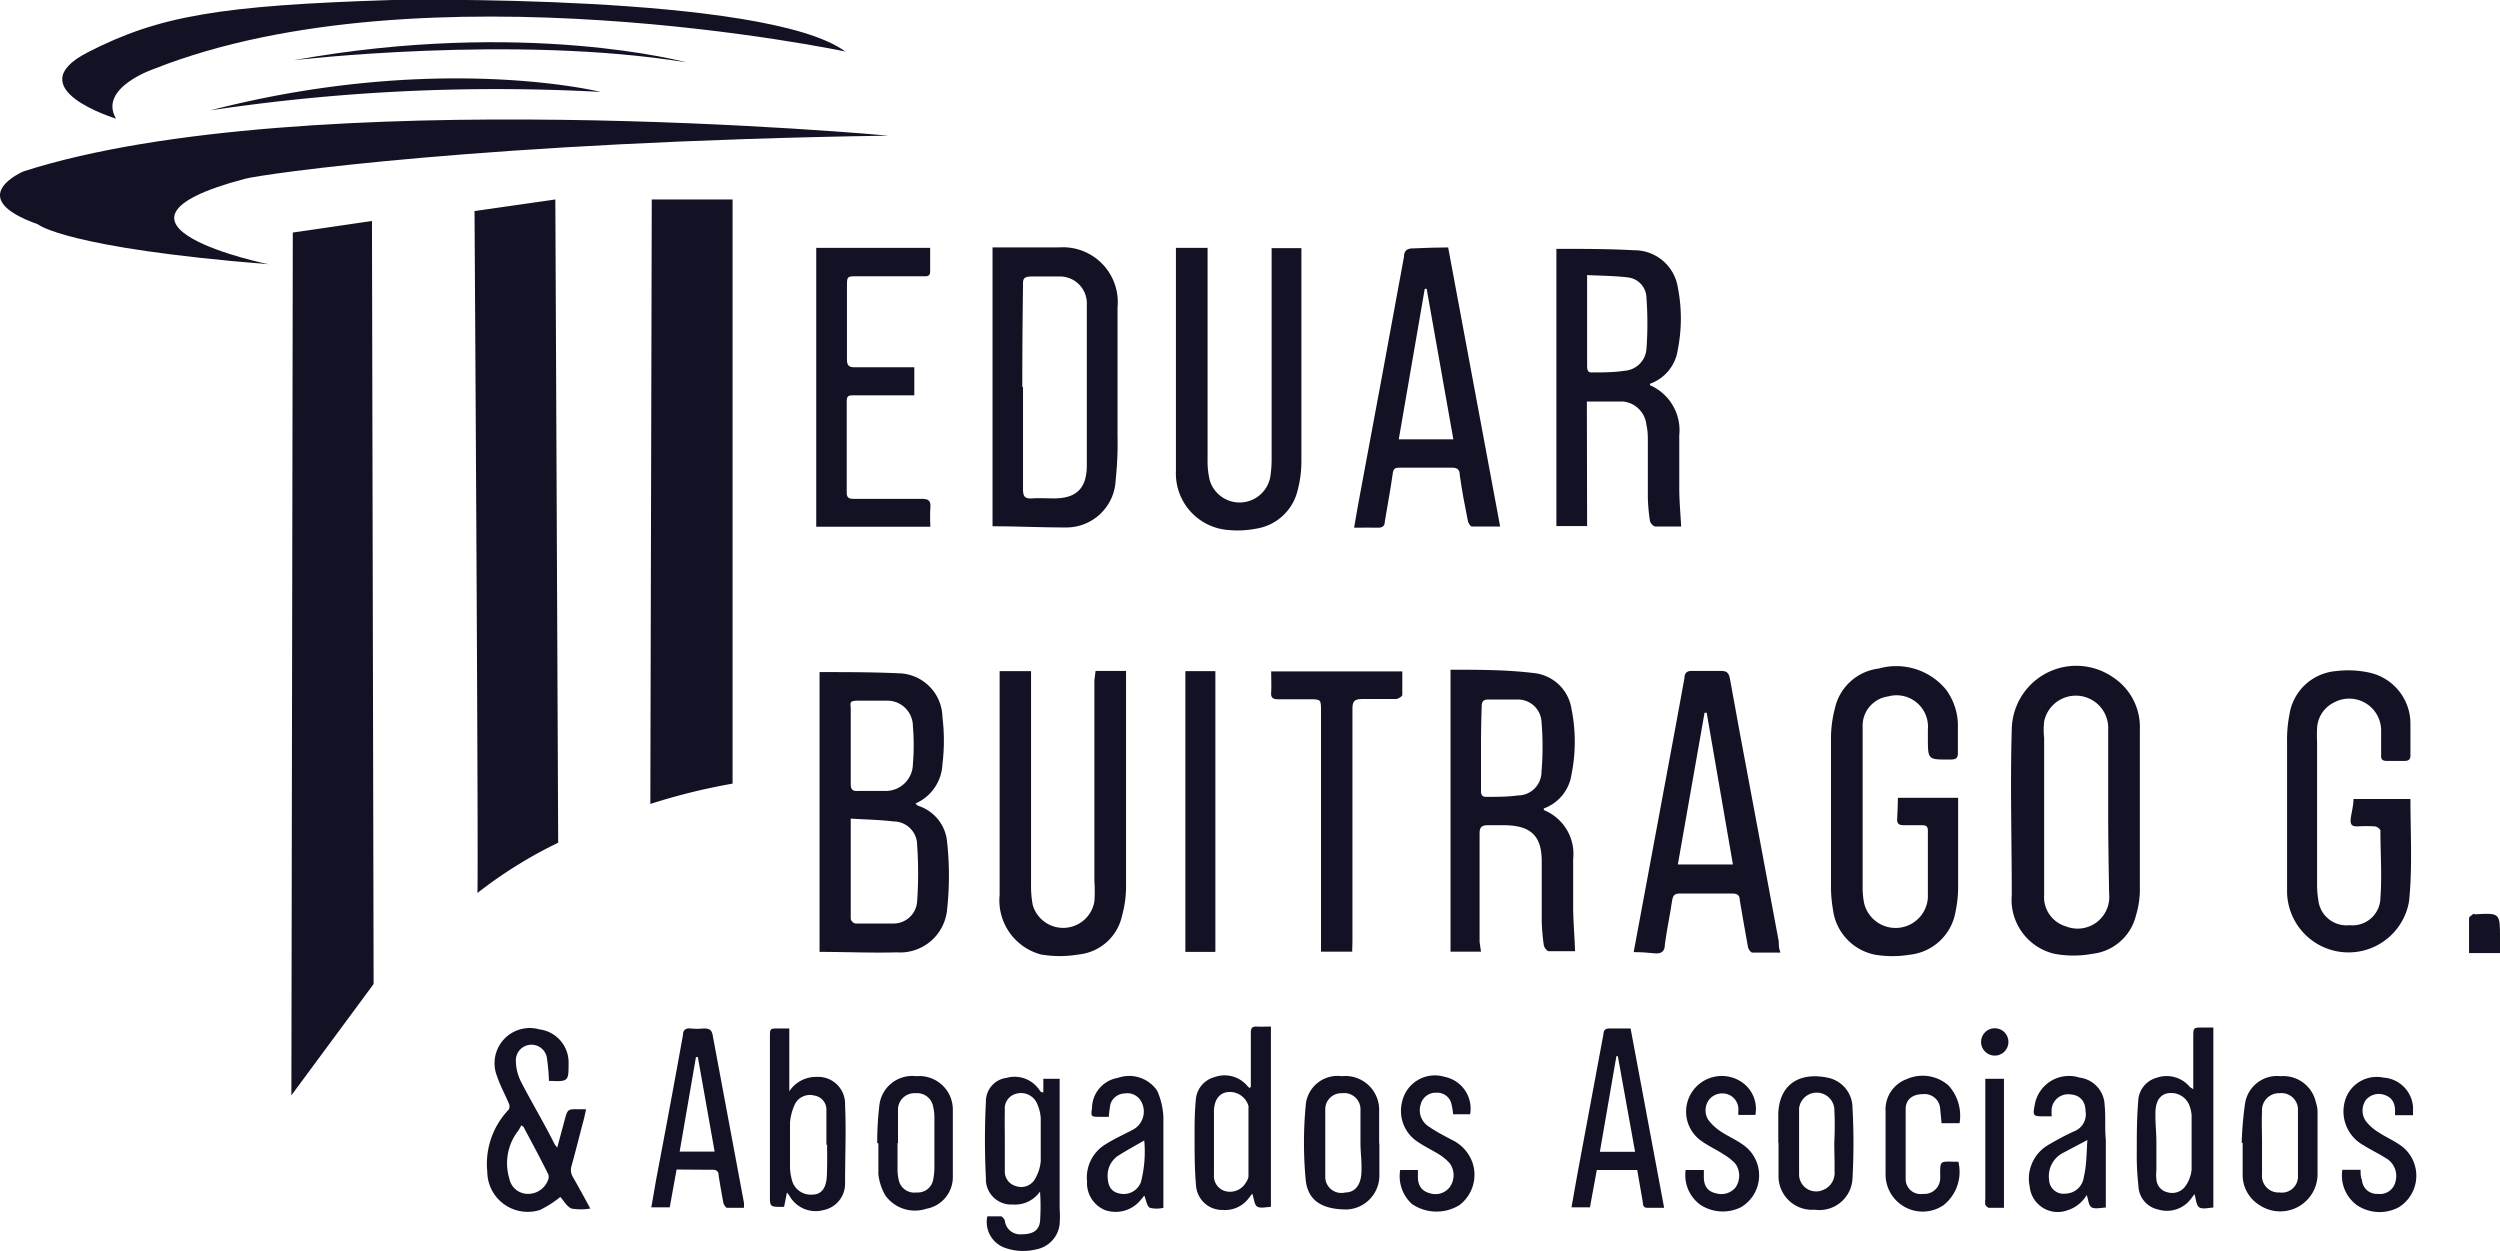 <svg xmlns="http://www.w3.org/2000/svg" viewBox="0 0 105.79 52.93"><defs><style>.cls-1{fill:#121224;}</style></defs><g id="TEXTO"><path class="cls-1" d="M31,8.44V33.16a26,26,0,0,0-3.48.86c0-.28.06-25.58.06-25.58Z"/><path class="cls-1" d="M23.5,8.44s.12,27,.12,27.22a18.89,18.89,0,0,0-3.42,2.13c.06.15-.12-28.86-.12-28.86Z"/><polygon class="cls-1" points="15.74 9.35 12.39 9.84 12.33 46.35 15.81 41.64 15.74 9.35"/><path class="cls-1" d="M37.59,5.74S12.86,3.45,1,7.25c0,0-2.61,1.1.6,2.24,0,0,1.14,1,9.75,1.69,0,0-8.24-1.69-1-3.61C11.07,7.37,20.52,6,37.59,5.74Z"/><path class="cls-1" d="M29.05,2.64S22.22.78,12.42,2.55C12.42,2.55,21.76,1.45,29.05,2.64Z"/><path class="cls-1" d="M25.42,3.89S18.54,2.18,8.9,4.67A81.65,81.65,0,0,1,25.42,3.89Z"/><path class="cls-1" d="M35.77,2.18S17.92-1.59,6.53,2.91c0,0-2.39.8-1.62,2.11,0,0-4.2-1.27-1.19-2.81S9.3.23,16.6,0C16.6,0,32.41-.29,35.77,2.18Z"/><path class="cls-1" d="M34.68,40.28V28.44l0,0c1.11,0,2.22,0,3.32.05a1.89,1.89,0,0,1,1.88,1.85,8.19,8.19,0,0,1,0,2A1.9,1.9,0,0,1,38.74,34s.08.09.12.1a1.77,1.77,0,0,1,1.22,1.55,13.2,13.2,0,0,1,0,2.81,2,2,0,0,1-2.14,1.84C36.87,40.33,35.79,40.28,34.68,40.28ZM36,34.64c0,1.48,0,2.87,0,4.25a.27.27,0,0,0,.2.19c.54,0,1.08,0,1.61,0a1,1,0,0,0,1-.95,17,17,0,0,0,0-2.37,1,1,0,0,0-1-1C37.22,34.69,36.63,34.68,36,34.64Zm0-3.12c0,.55,0,1.1,0,1.65,0,.23.07.32.31.3.39,0,.78,0,1.17,0a1.15,1.15,0,0,0,1.15-1.14,9.5,9.5,0,0,0,0-1.6,1.08,1.08,0,0,0-1.11-1.08c-.4,0-.8,0-1.2,0s-.33.09-.32.33C36,30.45,36,31,36,31.52Z"/><path class="cls-1" d="M62.67,40.27H61.38V28.34c1.18,0,2.36,0,3.52.14A1.8,1.8,0,0,1,66.5,30a7,7,0,0,1,0,2.77,1.81,1.81,0,0,1-1.17,1.44.24.24,0,0,0,0,.07,2,2,0,0,1,1.24,2.07c0,.69,0,1.37,0,2s.06,1.25.08,1.9c-.33,0-.72,0-1.11,0-.08,0-.19-.15-.21-.24a9,9,0,0,1-.09-1c0-.85,0-1.71,0-2.56,0-1.09-.47-1.51-1.55-1.53-.25,0-.5,0-.74,0s-.34.08-.34.34c0,1.53,0,3.07,0,4.6Zm0-8.65v1.8c0,.16,0,.3.22.3.45,0,.9,0,1.34-.06a1,1,0,0,0,1-1,12.63,12.63,0,0,0,0-2.13,1,1,0,0,0-1-.93c-.41,0-.82,0-1.24,0-.21,0-.29.07-.29.29C62.68,30.45,62.67,31,62.67,31.62Z"/><path class="cls-1" d="M90.55,34.3c0,1.15,0,2.31,0,3.46a4,4,0,0,1-.17,1,2.14,2.14,0,0,1-1.83,1.6,4.41,4.41,0,0,1-1.62,0,2.35,2.35,0,0,1-1.8-2.49c0-2.34-.07-4.69,0-7a2.73,2.73,0,0,1,4.27-2.22,2.52,2.52,0,0,1,1.15,2.22c0,1.17,0,2.33,0,3.49Zm-1.34.06h0c0-1.21,0-2.41,0-3.62a1.37,1.37,0,0,0-2.71-.21,3.21,3.21,0,0,0,0,.7q0,2.16,0,4.32c0,.78,0,1.55,0,2.32a1.29,1.29,0,0,0,.92,1.33,1.34,1.34,0,0,0,1.83-1.38C89.23,36.67,89.21,35.51,89.21,34.36Z"/><path class="cls-1" d="M80.31,33.76h2.55c0,.12,0,.22,0,.33,0,1.13,0,2.26,0,3.39a5.13,5.13,0,0,1-.11,1.1,2.2,2.2,0,0,1-1.94,1.82,4.47,4.47,0,0,1-1.46,0,2.23,2.23,0,0,1-1.79-1.94,5.47,5.47,0,0,1-.08-.9c0-2.13,0-4.26,0-6.38A5,5,0,0,1,77.64,30a2.17,2.17,0,0,1,1.86-1.71,2.73,2.73,0,0,1,2.83.87,2.57,2.57,0,0,1,.52,1.46c0,.41,0,.83,0,1.24,0,.21-.07.27-.27.28-1,0-1,.05-1-.93,0-.11,0-.23,0-.34a1.33,1.33,0,0,0-1.68-1.4,1.25,1.25,0,0,0-1.08,1.3c0,.27,0,.55,0,.83,0,2,0,3.92,0,5.88a3.6,3.6,0,0,0,.06.73A1.37,1.37,0,0,0,81.58,38c0-.95,0-1.91,0-2.86,0-.18-.09-.22-.25-.22h-.77c-.19,0-.29-.05-.28-.27S80.31,34.1,80.31,33.76Z"/><path class="cls-1" d="M46.36,28.39h1.29c0,.13,0,.24,0,.34,0,2.91,0,5.82,0,8.73a4.66,4.66,0,0,1-.17,1.29,2.09,2.09,0,0,1-1.84,1.64,4.71,4.71,0,0,1-1.59,0,2.37,2.37,0,0,1-1.75-2.52c0-1.39,0-2.78,0-4.16V28.4h1.33v.4c0,2.86,0,5.73,0,8.59a4.49,4.49,0,0,0,.07.9,1.34,1.34,0,0,0,2.61-.14,6.26,6.26,0,0,0,0-.87c0-2.83,0-5.66,0-8.49Z"/><path class="cls-1" d="M69.13,40.29l.67-3.6c.49-2.67,1-5.34,1.48-8,0-.21.1-.31.34-.3q.6,0,1.2,0c.25,0,.33.08.38.31.27,1.52.55,3,.84,4.55l1.23,6.59c0,.14,0,.29.07.47-.41,0-.8,0-1.19,0-.06,0-.16-.13-.18-.22-.12-.67-.24-1.34-.35-2,0-.21-.11-.28-.32-.28H71.09c-.22,0-.29.07-.33.28-.09.63-.23,1.25-.31,1.88,0,.31-.17.4-.45.37S69.46,40.29,69.13,40.29Zm3.09-10.13h-.09L71,36.58h2.33Z"/><path class="cls-1" d="M57.22,40.27H55.9V30.09c0-.5,0-.5-.51-.5s-.87,0-1.31,0c-.21,0-.31-.06-.29-.29s0-.58,0-.89h5.55c0,.34,0,.67,0,1,0,.06-.17.16-.26.17-.48,0-1,0-1.44,0-.32,0-.41.09-.41.41,0,3.28,0,6.56,0,9.84Z"/><path class="cls-1" d="M51.43,40.28H50.16V28.4h1.27Z"/><path class="cls-1" d="M67.16,22.26h-1.3V10.53s0,0,0,0c1.1,0,2.2,0,3.29.06A1.86,1.86,0,0,1,71,12.17a6.74,6.74,0,0,1,0,2.61,1.8,1.8,0,0,1-1.18,1.46s0,.06,0,.06a2.08,2.08,0,0,1,1.24,2.12c0,.75,0,1.49,0,2.23,0,.53.05,1.06.08,1.63-.34,0-.73,0-1.11,0a.37.37,0,0,1-.21-.23,7.79,7.79,0,0,1-.09-1c0-.79,0-1.58,0-2.36,0-.23,0-.47-.06-.7a1.1,1.1,0,0,0-1-1c-.49,0-1,0-1.52,0Zm0-10.62v3.81c0,.14,0,.32.19.31.47,0,.94,0,1.39-.07a1,1,0,0,0,.93-.9,14.82,14.82,0,0,0,0-2.21.88.88,0,0,0-.78-.84C68.32,11.67,67.76,11.67,67.15,11.64Z"/><path class="cls-1" d="M42,22.27V10.47h2.8A2.32,2.32,0,0,1,47.29,13c0,1.81,0,3.62,0,5.43a14.86,14.86,0,0,1-.08,1.89,2.09,2.09,0,0,1-2.13,2C44.07,22.32,43,22.27,42,22.27Zm1.29-5.89c0,1.44,0,2.88,0,4.33,0,.31.09.4.39.38s.62,0,.93,0c.94,0,1.37-.43,1.38-1.37,0-1.85,0-3.7,0-5.55,0-.42,0-.85,0-1.27a1.14,1.14,0,0,0-1.19-1.2c-.38,0-.76,0-1.13,0s-.39.11-.38.4C43.27,13.5,43.26,14.94,43.26,16.38Z"/><path class="cls-1" d="M49.77,10.49H51.1v.39c0,2.84,0,5.68,0,8.52a3.59,3.59,0,0,0,.09.92,1.32,1.32,0,0,0,2.56-.12,4.91,4.91,0,0,0,.06-.86c0-2.8,0-5.59,0-8.39V10.5h1.26c0,.1,0,.21,0,.32,0,2.89,0,5.79,0,8.68a4.76,4.76,0,0,1-.16,1.25,2.14,2.14,0,0,1-1.75,1.62,4.11,4.11,0,0,1-1.16.06,2.4,2.4,0,0,1-2.24-2.49c0-.21,0-.43,0-.64V10.49Z"/><path class="cls-1" d="M61.28,10.47l2.2,11.81c-.43,0-.81,0-1.2,0-.06,0-.16-.16-.17-.26-.13-.64-.25-1.28-.34-1.93,0-.24-.13-.31-.37-.3H59.27c-.21,0-.31,0-.34.28-.09.66-.22,1.31-.33,2,0,.18-.1.27-.3.26s-.62,0-1,0c.08-.46.15-.88.23-1.3q.95-5.07,1.88-10.16c0-.27.14-.37.42-.36C60.31,10.49,60.78,10.47,61.28,10.47Zm-.91,1.75h-.08l-1.1,6.37H61.5Z"/><path class="cls-1" d="M39.36,10.49v1c0,.23-.17.2-.31.2H36.29c-.45,0-.45,0-.45.45,0,1,0,2,0,3.06,0,.25.07.35.34.34h2.51v1.19H36.12c-.19,0-.29,0-.29.26,0,1.28,0,2.57,0,3.86,0,.24.13.26.32.26,1,0,1.91,0,2.86,0,.28,0,.38.08.36.36a7.38,7.38,0,0,0,0,.82H34.54V10.49Z"/><path class="cls-1" d="M99.59,33.81H102l0,0c0,1.45.09,2.91-.06,4.34a2.6,2.6,0,0,1-5.16-.37c0-.34,0-.68,0-1,0-1.8,0-3.6,0-5.4a5.43,5.43,0,0,1,.1-1.14,2.17,2.17,0,0,1,1.95-1.84,4.23,4.23,0,0,1,1.42.06A2.21,2.21,0,0,1,102,30.62c0,.44,0,.89,0,1.34,0,.19-.09.24-.26.24s-.48,0-.72,0-.27-.09-.26-.28c0-.35,0-.7,0-1a1.35,1.35,0,0,0-2-1.19,1.27,1.27,0,0,0-.71,1.1,5.15,5.15,0,0,0,0,.56v6a3.82,3.82,0,0,0,.05.68,1.2,1.2,0,0,0,1.33,1.08,1.18,1.18,0,0,0,1.3-1.15c.07-.95,0-1.9,0-2.85,0-.06-.14-.17-.23-.18a6.26,6.26,0,0,0-.75,0c-.22,0-.29-.07-.28-.28S99.59,34.12,99.59,33.81Z"/><path class="cls-1" d="M104.48,40.33c0-.5,0-1,0-1.48,0-.05.1-.11.16-.16s.06,0,.09,0c1.06-.06,1.06-.06,1.06,1v.64Z"/><path class="cls-1" d="M44.15,46.23l0-.58h.69c0,.1,0,.2,0,.3v5.18a4.91,4.91,0,0,1,0,.67,1.22,1.22,0,0,1-1,1.07,2.3,2.3,0,0,1-1.35-.08,1.16,1.16,0,0,1-.71-1.32c.19,0,.4,0,.6,0,0,0,.13.11.14.18a.65.65,0,0,0,.71.58c.45,0,.73-.14.78-.54a8.9,8.9,0,0,0,0-1.27,1.29,1.29,0,0,1-1.16.55,1.07,1.07,0,0,1-1.13-1.12,31.84,31.84,0,0,1,0-3.24,1,1,0,0,1,.88-1,1.26,1.26,0,0,1,1.38.51l.07.09Zm-1.63,2h0c0,.44,0,.89,0,1.34a.63.63,0,0,0,.47.62.67.67,0,0,0,.79-.27,1.81,1.81,0,0,0,.26-.78c0-.6,0-1.21,0-1.81a1.72,1.72,0,0,0-.16-.64.74.74,0,0,0-.87-.41.64.64,0,0,0-.49.69C42.51,47.43,42.52,47.85,42.52,48.27Z"/><path class="cls-1" d="M67.57,49.51l-.29,1.58H66.5c.09-.48.17-1,.25-1.41q.56-3,1.1-5.91c0-.19.1-.26.29-.25H69l1.42,7.59h-.71c-.21,0-.18-.17-.2-.28-.08-.44-.15-.88-.23-1.32Zm1.62-.77-.73-4.05H68.4l-.7,4.05Z"/><path class="cls-1" d="M28.63,49.49l-.29,1.6h-.78c.09-.48.17-1,.25-1.41q.56-2.94,1.09-5.88c0-.2.1-.3.32-.28a2.62,2.62,0,0,0,.56,0c.24,0,.34.06.38.3l1.32,7.07a1.35,1.35,0,0,1,0,.22c-.25,0-.48,0-.71,0-.06,0-.14-.13-.16-.21-.07-.38-.14-.77-.2-1.16,0-.17-.09-.25-.28-.24Zm.9-4.76h-.08l-.69,4h1.48Z"/><path class="cls-1" d="M33.3,50.46l-.12.61-.07,0c-.53,0-.53,0-.53-.49V43.89c0-.37,0-.37.37-.37h.45v2.66a1.35,1.35,0,0,1,1.15-.61,1.14,1.14,0,0,1,1.21,1.19c.05,1.09,0,2.19,0,3.28a1.14,1.14,0,0,1-.93,1.17,1.27,1.27,0,0,1-1.43-.62Zm1.67-2h0c0-.5,0-1,0-1.48a.6.6,0,0,0-.51-.62.71.71,0,0,0-.81.34,2.27,2.27,0,0,0-.22.8c0,.63,0,1.26,0,1.9a2.07,2.07,0,0,0,.07.49.82.82,0,0,0,.88.66c.39,0,.59-.29.61-.81S35,48.85,35,48.42Z"/><path class="cls-1" d="M92.81,46.09V43.9c0-.42,0-.42.42-.42h.43V51.1c-.16,0-.43.08-.58,0s-.15-.36-.22-.57l-.14.19a1.27,1.27,0,0,1-1.4.46,1.05,1.05,0,0,1-.83-1,11.25,11.25,0,0,1-.07-1.42c0-.72,0-1.44.06-2.15a1.06,1.06,0,0,1,.77-1,1.28,1.28,0,0,1,1.42.39Zm-1.56,2.26h0v1.17a1.72,1.72,0,0,0,0,.39.6.6,0,0,0,.46.54.69.69,0,0,0,.77-.26,1.46,1.46,0,0,0,.26-.69c0-.76,0-1.52,0-2.29a1.28,1.28,0,0,0-.06-.33.83.83,0,0,0-.93-.62c-.34.05-.53.33-.54.8S91.25,47.92,91.25,48.35Z"/><path class="cls-1" d="M52.93,46v-.66c0-.55,0-1.1,0-1.65,0-.18.06-.26.25-.25s.35,0,.6,0v7.63c-.15,0-.41.07-.56,0s-.15-.35-.23-.56l-.14.18a1.24,1.24,0,0,1-1.09.51,1.11,1.11,0,0,1-1.15-1.05c-.06-.68-.06-1.37-.06-2.06,0-.5,0-1,.05-1.51a1.07,1.07,0,0,1,.79-1,1.26,1.26,0,0,1,1.4.38l.08.08Zm-1.56,2.29h0c0,.48,0,1,0,1.43a.66.66,0,0,0,.5.69.78.78,0,0,0,.87-.4.5.5,0,0,0,.09-.23c0-1,0-1.93,0-2.89a.29.29,0,0,0,0-.09.82.82,0,0,0-.93-.58c-.32.06-.52.34-.53.79Z"/><path class="cls-1" d="M46.92,47.26h-.36c-.4,0-.4,0-.35-.39a1.31,1.31,0,0,1,1.1-1.26,1.43,1.43,0,0,1,1.66.55,3.11,3.11,0,0,1,.26,1.1c0,.43,0,.87,0,1.31,0,.83,0,1.66,0,2.54a1.22,1.22,0,0,1-.57,0c-.13-.07-.16-.33-.24-.52a1.58,1.58,0,0,1-.12.15,1.37,1.37,0,0,1-1.53.47A1.23,1.23,0,0,1,46,50a1.64,1.64,0,0,1,.82-1.6c.35-.22.73-.39,1.09-.58a.87.87,0,0,0,.35-1.26.66.66,0,0,0-.66-.29.65.65,0,0,0-.61.45A5.1,5.1,0,0,0,46.92,47.26Zm1.5,1c-.4.23-.75.42-1.08.63a1,1,0,0,0-.47.84c0,.45.14.69.48.77a.78.78,0,0,0,.93-.48A5.15,5.15,0,0,0,48.42,48.26Z"/><path class="cls-1" d="M86.82,47.24l-.26,0c-.55,0-.55,0-.45-.53A1.47,1.47,0,0,1,88,45.6a1.21,1.21,0,0,1,1.06,1.17c.05.48,0,1,.05,1.45,0,1,0,1.9,0,2.88-.17,0-.42.07-.58,0s-.15-.33-.23-.53a1.46,1.46,0,0,1-.83.65,1.19,1.19,0,0,1-1.58-1,1.65,1.65,0,0,1,.75-1.75,11.79,11.79,0,0,1,1.11-.59.77.77,0,0,0,.5-.87c0-.43-.26-.68-.65-.7a.7.7,0,0,0-.78.6A2.2,2.2,0,0,0,86.82,47.24Zm1.51,1-1,.53a1.11,1.11,0,0,0-.62,1.16.61.61,0,0,0,.69.58.8.8,0,0,0,.78-.71C88.3,49.31,88.29,48.8,88.33,48.25Z"/><path class="cls-1" d="M37.12,48.37a14,14,0,0,1,.09-1.59,1.4,1.4,0,0,1,1.56-1.24A1.42,1.42,0,0,1,40.32,47c0,.94,0,1.88,0,2.82a1.36,1.36,0,0,1-1.12,1.33,1.54,1.54,0,0,1-1.74-.57,2.28,2.28,0,0,1-.29-.89c0-.43,0-.87,0-1.31Zm.86,0h0c0,.35,0,.71,0,1.06a2.07,2.07,0,0,0,.05.5.67.67,0,0,0,.75.53.66.66,0,0,0,.71-.55,2.73,2.73,0,0,0,.05-.5q0-1,0-2.1a1.93,1.93,0,0,0-.05-.47.69.69,0,0,0-.74-.58A.7.7,0,0,0,38,47C38,47.44,38,47.9,38,48.37Z"/><path class="cls-1" d="M58.37,48.38c0,.45,0,.9,0,1.34A1.44,1.44,0,0,1,57,51.18c-1,0-1.66-.33-1.75-1.27a16.9,16.9,0,0,1,0-3.1,1.35,1.35,0,0,1,1.53-1.27A1.43,1.43,0,0,1,58.36,47c0,.47,0,.94,0,1.4Zm-.8,0h0c0-.49,0-1,0-1.48a.69.69,0,0,0-.78-.64.68.68,0,0,0-.71.68c0,1,0,1.9,0,2.85a.68.68,0,0,0,.85.67c.42,0,.66-.33.68-.85S57.57,48.79,57.57,48.38Z"/><path class="cls-1" d="M75.25,48.35c0-.42,0-.84,0-1.26.07-1.3,1-1.71,2.07-1.49a1.3,1.3,0,0,1,1.07,1.27,27.11,27.11,0,0,1,0,3,1.4,1.4,0,0,1-1.6,1.32,1.42,1.42,0,0,1-1.53-1.43c0-.46,0-.93,0-1.4Zm2.37,0h0a14,14,0,0,0,0-1.45.75.75,0,0,0-1.49,0c0,.94,0,1.88,0,2.82a.72.72,0,0,0,1,.64.77.77,0,0,0,.5-.8C77.64,49.21,77.62,48.79,77.62,48.37Z"/><path class="cls-1" d="M94.86,48.35A14.89,14.89,0,0,1,95,46.71a1.37,1.37,0,0,1,1.51-1.17A1.41,1.41,0,0,1,98,46.65a1.34,1.34,0,0,1,.07.39c0,.88,0,1.77,0,2.65A1.58,1.58,0,0,1,95.62,51a1.5,1.5,0,0,1-.72-1.31c0-.44,0-.88,0-1.32Zm.86,0c0,.45,0,.9,0,1.34a.7.7,0,0,0,.74.77.68.68,0,0,0,.78-.72c0-.92,0-1.83,0-2.74a.7.7,0,0,0-.78-.74.72.72,0,0,0-.74.78C95.7,47.47,95.72,47.91,95.72,48.35Z"/><path class="cls-1" d="M59.25,49.51H60l0,.29c0,.41.2.62.53.7a.76.76,0,0,0,.82-.27.86.86,0,0,0,0-1,2,2,0,0,0-.47-.39c-.29-.18-.59-.32-.87-.51a1.56,1.56,0,0,1-.68-1.7,1.42,1.42,0,0,1,1.81-1.06,1.37,1.37,0,0,1,1.07,1.58h-.72a2.76,2.76,0,0,0-.07-.43.61.61,0,0,0-.63-.48.65.65,0,0,0-.67.49.81.81,0,0,0,.31.92c.31.22.64.39,1,.58a1.69,1.69,0,0,1,.89,1A1.61,1.61,0,0,1,61.75,51a1.85,1.85,0,0,1-2-.05A1.59,1.59,0,0,1,59.25,49.51Z"/><path class="cls-1" d="M74.28,47.18h-.72a1.48,1.48,0,0,1,0-.19.67.67,0,0,0-.47-.69.72.72,0,0,0-.74.2.75.75,0,0,0-.06.89,2.15,2.15,0,0,0,.54.5c.31.2.65.35.94.56a1.57,1.57,0,0,1-.09,2.63,1.73,1.73,0,0,1-1.73-.1,1.55,1.55,0,0,1-.62-1.47h.77c0,.1,0,.2,0,.3,0,.42.2.62.53.69a.78.78,0,0,0,.81-.25.88.88,0,0,0,0-1,2.15,2.15,0,0,0-.5-.4c-.3-.2-.64-.35-.93-.56a1.51,1.51,0,0,1,1.58-2.57A1.37,1.37,0,0,1,74.28,47.18Z"/><path class="cls-1" d="M99.12,49.5h.77c0,.15,0,.3.06.44a.63.63,0,0,0,.67.58.67.67,0,0,0,.75-.53.87.87,0,0,0-.44-1c-.3-.19-.62-.34-.92-.53a1.63,1.63,0,0,1-.74-2,1.4,1.4,0,0,1,1.59-.86,1.34,1.34,0,0,1,1.25,1.25c0,.1,0,.21,0,.34h-.76a1.11,1.11,0,0,1,0-.17c0-.41-.18-.61-.49-.7a.71.71,0,0,0-.74.22.78.78,0,0,0,0,.91,2,2,0,0,0,.54.47c.3.2.65.35.94.56a1.57,1.57,0,0,1-.1,2.61A1.72,1.72,0,0,1,99.74,51,1.55,1.55,0,0,1,99.12,49.5Z"/><path class="cls-1" d="M82.92,47.53h-.76l-.06-.61a.66.66,0,0,0-.73-.62c-.42,0-.72.21-.73.61,0,1,0,2,0,3a.63.63,0,0,0,.73.61.67.67,0,0,0,.73-.62,1.79,1.79,0,0,0,0-.23c0-.53,0-.53.59-.51l.18,0A1.8,1.8,0,0,1,82.24,51a1.57,1.57,0,0,1-2.45-1.3c0-.89,0-1.79,0-2.68a1.36,1.36,0,0,1,.88-1.35,1.66,1.66,0,0,1,1.78.26A1.9,1.9,0,0,1,82.92,47.53Z"/><path class="cls-1" d="M84,45.65h.8v5.46c-.22,0-.44,0-.66,0,0,0-.11-.08-.13-.13a.87.87,0,0,1,0-.23V45.65Z"/><circle class="cls-1" cx="84.41" cy="44.09" r="0.58"/><path class="cls-1" d="M23.23,45.74a8.52,8.52,0,0,0-.08-.92.66.66,0,0,0-1.32.1,2,2,0,0,0,.2.82c.46.9,1,1.79,1.44,2.68a1.48,1.48,0,0,0,.11.14l.31-1.15c.13-.48.13-.48.62-.47h.29c-.05.23-.09.43-.15.63-.15.58-.3,1.17-.46,1.75a.58.58,0,0,0,.06.5c.24.42.47.84.73,1.32a2.33,2.33,0,0,1-.8,0c-.2-.09-.34-.35-.47-.49a4.33,4.33,0,0,1-.86.55,1.71,1.71,0,0,1-2.23-1.62,3.32,3.32,0,0,1,.91-2.63.29.29,0,0,0,0-.26c-.16-.38-.36-.74-.49-1.13a1.49,1.49,0,0,1,1.79-2A1.41,1.41,0,0,1,24.06,45c0,.71,0,.78-.72.74Zm-1.08,1.94-.09-.06a1.88,1.88,0,0,1-.14.24,2.23,2.23,0,0,0-.37,2,.8.8,0,0,0,.81.66.9.9,0,0,0,.84-.61.33.33,0,0,0,0-.22C22.86,49,22.5,48.34,22.15,47.68Z"/></g></svg>